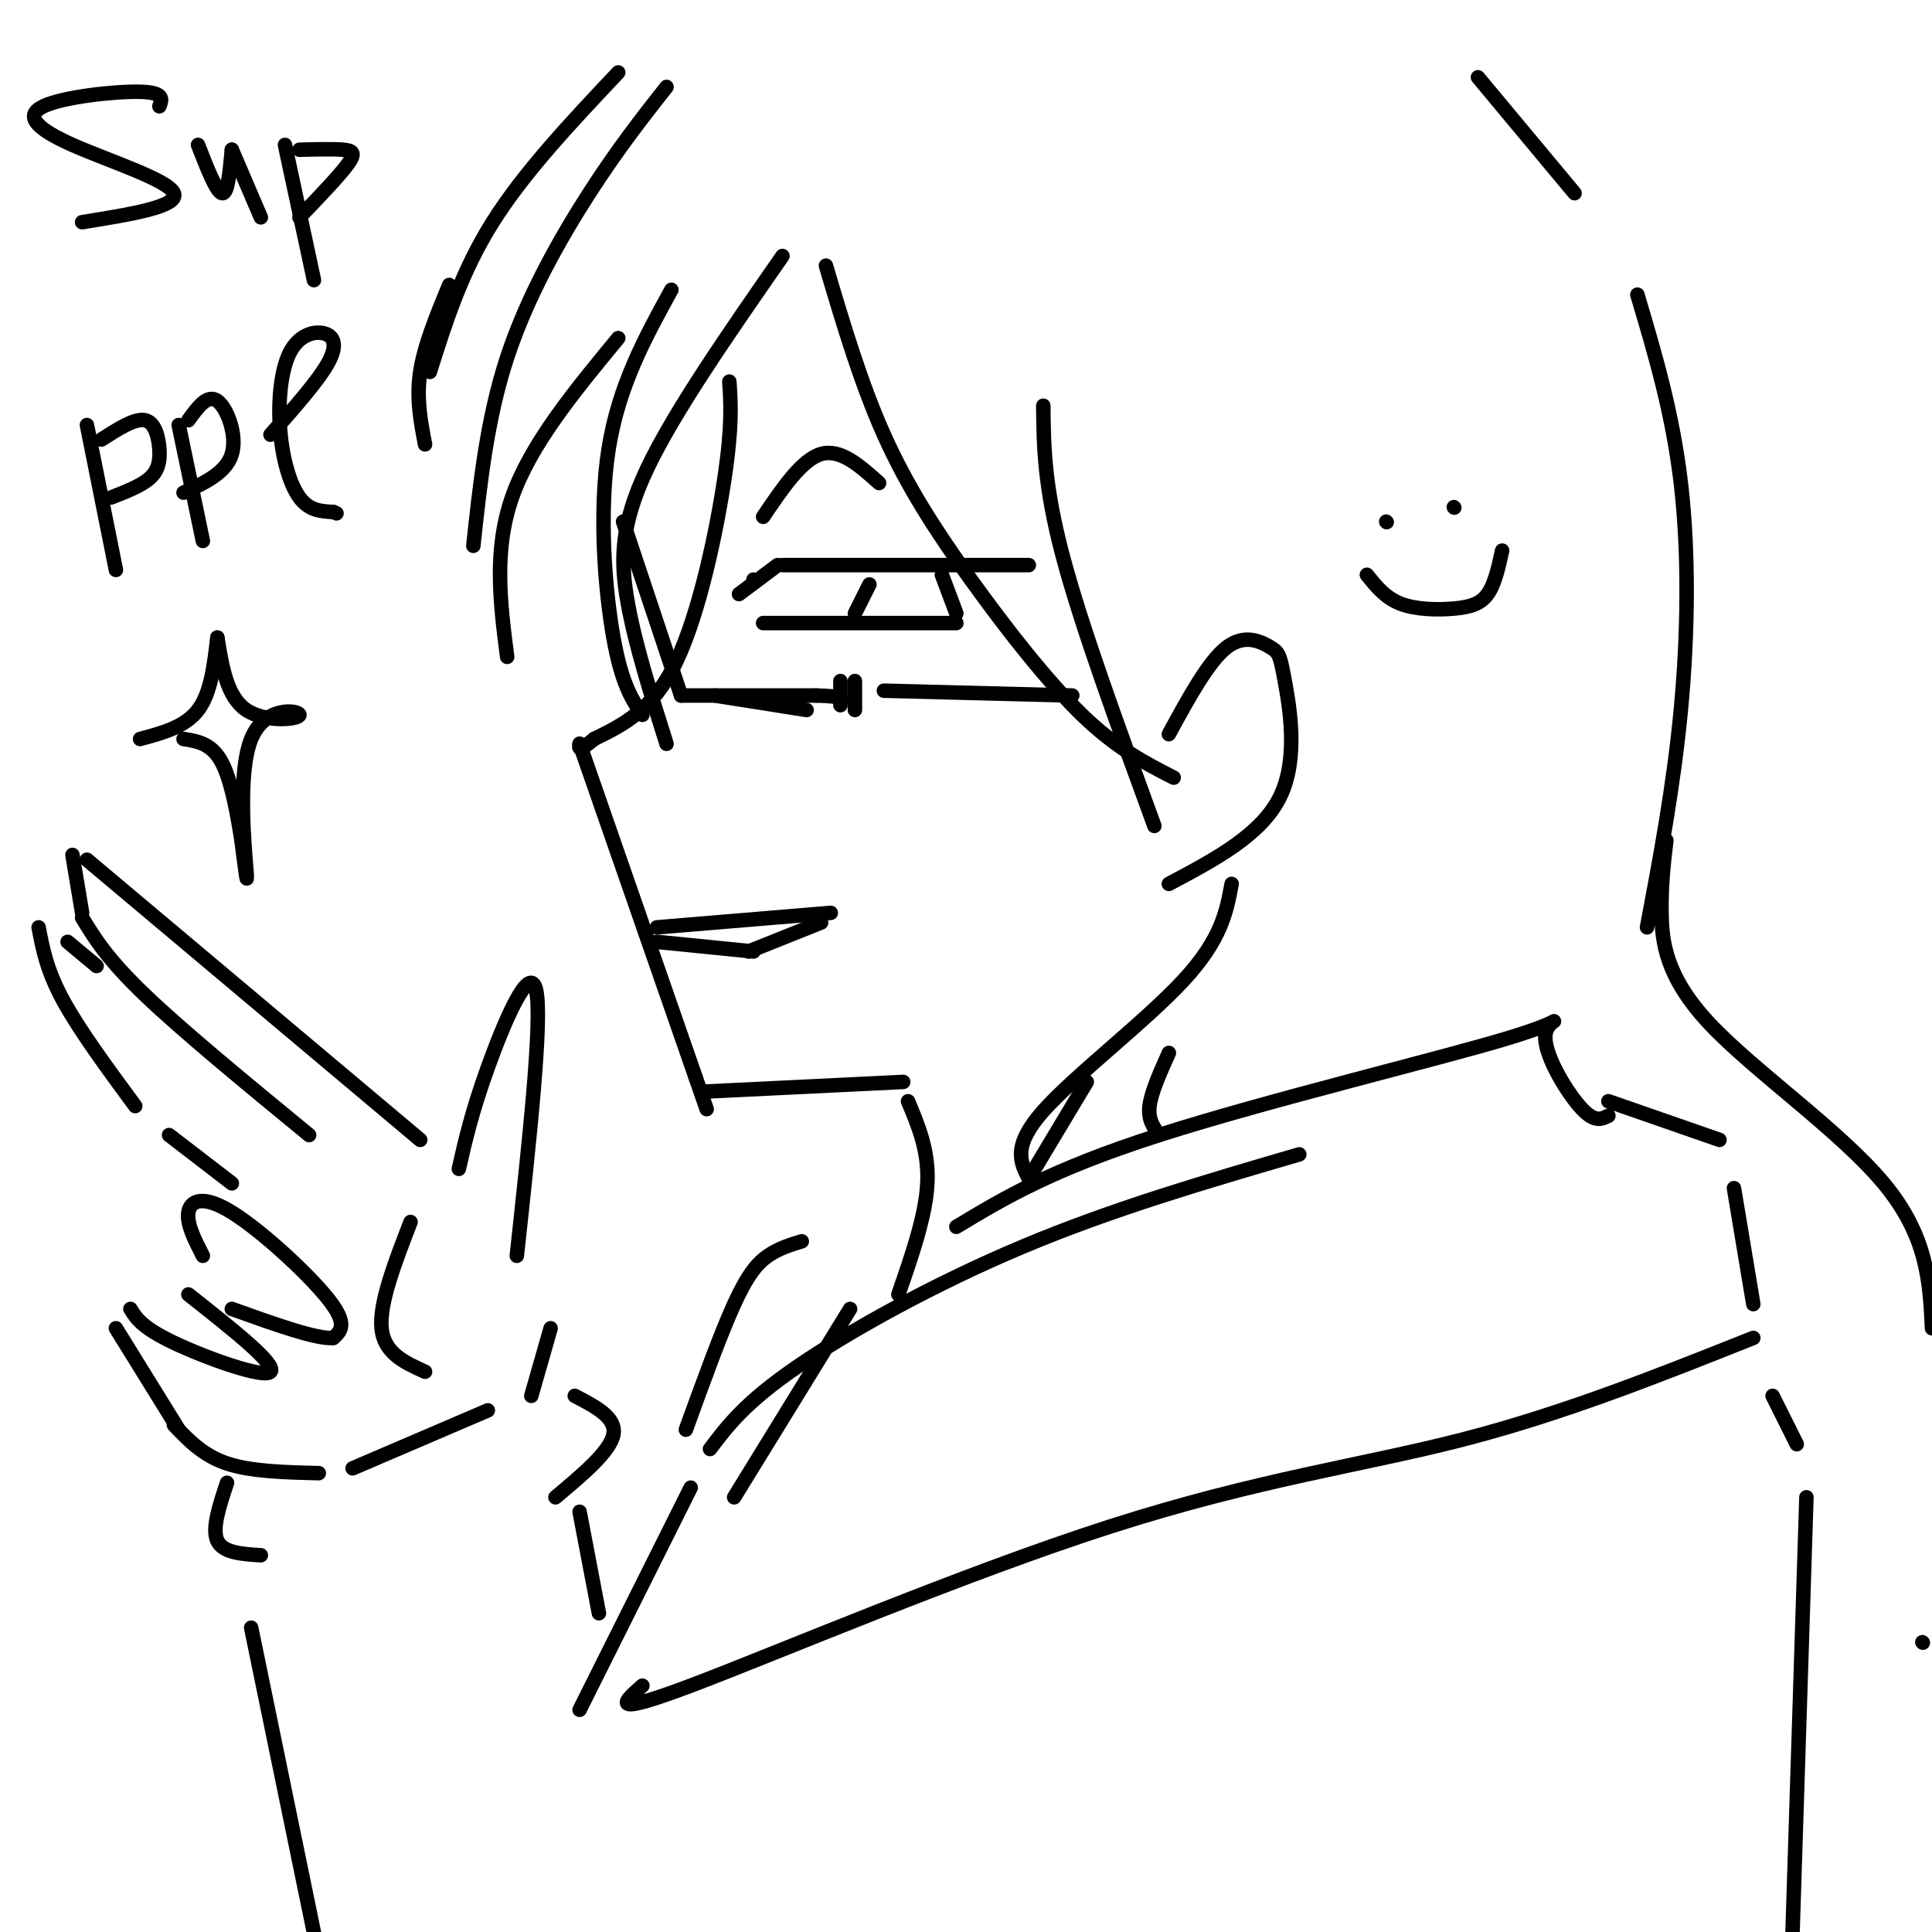 <svg viewBox='0 0 400 400' version='1.1' xmlns='http://www.w3.org/2000/svg' xmlns:xlink='http://www.w3.org/1999/xlink'><g fill='none' stroke='rgb(0,0,0)' stroke-width='3' stroke-linecap='round' stroke-linejoin='round'><path d='M151,79c0.311,4.578 0.622,9.156 -1,20c-1.622,10.844 -5.178,27.956 -10,38c-4.822,10.044 -10.911,13.022 -17,16'/><path d='M123,153c-3.333,2.833 -3.167,1.917 -3,1'/><path d='M120,154c0.000,0.000 24.000,69.000 24,69'/><path d='M144,223c4.000,11.500 2.000,5.750 0,0'/><path d='M146,226c0.000,0.000 41.000,-2.000 41,-2'/><path d='M136,192c0.000,0.000 36.000,-3.000 36,-3'/><path d='M136,195c0.000,0.000 20.000,2.000 20,2'/><path d='M155,197c0.000,0.000 15.000,-6.000 15,-6'/><path d='M156,120c0.000,0.000 0.100,0.100 0.1,0.1'/><path d='M153,123c0.000,0.000 8.000,-6.000 8,-6'/><path d='M162,117c0.000,0.000 51.000,0.000 51,0'/><path d='M177,127c0.000,0.000 3.000,-6.000 3,-6'/><path d='M195,119c0.000,0.000 3.000,8.000 3,8'/><path d='M158,129c0.000,0.000 40.000,0.000 40,0'/><path d='M158,107c4.000,-5.917 8.000,-11.833 12,-13c4.000,-1.167 8.000,2.417 12,6'/><path d='M129,108c0.000,0.000 12.000,36.000 12,36'/><path d='M148,144c0.000,0.000 19.000,3.000 19,3'/><path d='M177,147c0.000,0.000 0.000,-6.000 0,-6'/><path d='M183,143c0.000,0.000 39.000,1.000 39,1'/><path d='M242,152c4.115,-7.558 8.230,-15.116 12,-18c3.770,-2.884 7.196,-1.093 9,0c1.804,1.093 1.986,1.486 3,7c1.014,5.514 2.861,16.147 -1,24c-3.861,7.853 -13.431,12.927 -23,18'/><path d='M141,144c0.000,0.000 28.000,0.000 28,0'/><path d='M169,144c5.500,0.167 5.250,0.583 5,1'/><path d='M174,146c0.000,0.000 0.000,-5.000 0,-5'/><path d='M138,18c-5.022,6.378 -10.044,12.756 -16,22c-5.956,9.244 -12.844,21.356 -17,34c-4.156,12.644 -5.578,25.822 -7,39'/><path d='M105,136c-1.417,-11.000 -2.833,-22.000 1,-33c3.833,-11.000 12.917,-22.000 22,-33'/><path d='M139,60c-5.467,9.956 -10.933,19.911 -13,33c-2.067,13.089 -0.733,29.311 1,39c1.733,9.689 3.867,12.844 6,16'/><path d='M162,53c-11.200,16.111 -22.400,32.222 -28,44c-5.600,11.778 -5.600,19.222 -4,28c1.600,8.778 4.800,18.889 8,29'/><path d='M171,55c3.607,12.155 7.214,24.310 12,35c4.786,10.690 10.750,19.917 18,30c7.250,10.083 15.786,21.024 23,28c7.214,6.976 13.107,9.988 19,13'/><path d='M216,84c0.083,8.250 0.167,16.500 4,31c3.833,14.500 11.417,35.250 19,56'/><path d='M128,15c-9.750,10.333 -19.500,20.667 -26,31c-6.500,10.333 -9.750,20.667 -13,31'/><path d='M88,92c-0.917,-4.750 -1.833,-9.500 -1,-15c0.833,-5.500 3.417,-11.750 6,-18'/><path d='M306,16c0.000,0.000 20.000,24.000 20,24'/><path d='M339,61c3.644,12.244 7.289,24.489 9,39c1.711,14.511 1.489,31.289 0,47c-1.489,15.711 -4.244,30.356 -7,45'/><path d='M188,228c2.167,5.167 4.333,10.333 4,17c-0.333,6.667 -3.167,14.833 -6,23'/><path d='M152,310c0.000,0.000 24.000,-39.000 24,-39'/><path d='M198,254c9.794,-5.912 19.589,-11.825 42,-19c22.411,-7.175 57.440,-15.614 72,-20c14.560,-4.386 8.651,-4.719 8,-1c-0.651,3.719 3.957,11.491 7,15c3.043,3.509 4.522,2.754 6,2'/><path d='M255,183c-1.067,5.756 -2.133,11.511 -10,20c-7.867,8.489 -22.533,19.711 -29,27c-6.467,7.289 -4.733,10.644 -3,14'/><path d='M213,244c0.000,0.000 12.000,-20.000 12,-20'/><path d='M242,218c-1.833,4.083 -3.667,8.167 -4,11c-0.333,2.833 0.833,4.417 2,6'/><path d='M333,228c0.000,0.000 23.000,8.000 23,8'/><path d='M359,246c0.000,0.000 4.000,24.000 4,24'/><path d='M363,277c-19.631,7.821 -39.262,15.643 -60,21c-20.738,5.357 -42.583,8.250 -73,18c-30.417,9.750 -69.405,26.357 -87,33c-17.595,6.643 -13.798,3.321 -10,0'/><path d='M269,239c-19.244,5.622 -38.489,11.244 -57,19c-18.511,7.756 -36.289,17.644 -47,25c-10.711,7.356 -14.356,12.178 -18,17'/><path d='M143,308c0.000,0.000 -23.000,46.000 -23,46'/><path d='M166,257c-2.400,0.733 -4.800,1.467 -7,3c-2.200,1.533 -4.200,3.867 -7,10c-2.800,6.133 -6.400,16.067 -10,26'/><path d='M95,242c1.333,-5.867 2.667,-11.733 6,-21c3.333,-9.267 8.667,-21.933 10,-16c1.333,5.933 -1.333,30.467 -4,55'/><path d='M87,236c0.000,0.000 -69.000,-58.000 -69,-58'/><path d='M15,177c0.000,0.000 2.000,12.000 2,12'/><path d='M17,190c2.583,4.250 5.167,8.500 13,16c7.833,7.500 20.917,18.250 34,29'/><path d='M20,200c0.000,0.000 -6.000,-5.000 -6,-5'/><path d='M8,192c0.833,4.417 1.667,8.833 5,15c3.333,6.167 9.167,14.083 15,22'/><path d='M35,235c0.000,0.000 13.000,10.000 13,10'/><path d='M42,260c-1.696,-3.315 -3.393,-6.631 -3,-9c0.393,-2.369 2.875,-3.792 9,0c6.125,3.792 15.893,12.798 20,18c4.107,5.202 2.554,6.601 1,8'/><path d='M69,277c-3.333,0.333 -12.167,-2.833 -21,-6'/><path d='M39,268c9.200,7.267 18.400,14.533 17,16c-1.400,1.467 -13.400,-2.867 -20,-6c-6.600,-3.133 -7.800,-5.067 -9,-7'/><path d='M85,253c-3.250,8.417 -6.500,16.833 -6,22c0.500,5.167 4.750,7.083 9,9'/><path d='M29,153c4.667,-1.250 9.333,-2.500 12,-6c2.667,-3.500 3.333,-9.250 4,-15'/><path d='M45,132c0.994,6.153 1.987,12.306 6,15c4.013,2.694 11.045,1.928 11,1c-0.045,-0.928 -7.166,-2.019 -10,5c-2.834,7.019 -1.381,22.148 -1,27c0.381,4.852 -0.309,-0.574 -1,-6'/><path d='M50,174c-0.689,-4.267 -1.911,-11.933 -4,-16c-2.089,-4.067 -5.044,-4.533 -8,-5'/><path d='M33,22c0.558,-1.435 1.116,-2.871 -4,-3c-5.116,-0.129 -15.907,1.048 -20,3c-4.093,1.952 -1.486,4.679 6,8c7.486,3.321 19.853,7.234 21,10c1.147,2.766 -8.927,4.383 -19,6'/><path d='M41,30c1.917,4.917 3.833,9.833 5,10c1.167,0.167 1.583,-4.417 2,-9'/><path d='M48,31c0.000,0.000 6.000,14.000 6,14'/><path d='M59,30c0.000,0.000 6.000,28.000 6,28'/><path d='M62,31c3.467,-0.089 6.933,-0.178 9,0c2.067,0.178 2.733,0.622 1,3c-1.733,2.378 -5.867,6.689 -10,11'/><path d='M18,88c0.000,0.000 6.000,30.000 6,30'/><path d='M21,91c3.452,-2.214 6.905,-4.429 9,-4c2.095,0.429 2.833,3.500 3,6c0.167,2.500 -0.238,4.429 -2,6c-1.762,1.571 -4.881,2.786 -8,4'/><path d='M37,88c0.000,0.000 5.000,24.000 5,24'/><path d='M39,87c1.978,-2.733 3.956,-5.467 6,-4c2.044,1.467 4.156,7.133 3,11c-1.156,3.867 -5.578,5.933 -10,8'/><path d='M56,90c4.994,-5.640 9.989,-11.280 12,-15c2.011,-3.720 1.039,-5.519 -1,-6c-2.039,-0.481 -5.144,0.356 -7,4c-1.856,3.644 -2.461,10.097 -2,16c0.461,5.903 1.989,11.258 4,14c2.011,2.742 4.506,2.871 7,3'/><path d='M69,106c1.167,0.500 0.583,0.250 0,0'/><path d='M287,108c0.000,0.000 0.100,0.100 0.1,0.1'/><path d='M301,105c0.000,0.000 0.100,0.100 0.1,0.1'/><path d='M283,119c1.905,2.387 3.810,4.774 7,6c3.190,1.226 7.667,1.292 11,1c3.333,-0.292 5.524,-0.940 7,-3c1.476,-2.060 2.238,-5.530 3,-9'/><path d='M367,289c0.000,0.000 5.000,10.000 5,10'/><path d='M374,310c0.000,0.000 -3.000,94.000 -3,94'/><path d='M345,174c-0.542,4.542 -1.083,9.083 -1,15c0.083,5.917 0.792,13.208 10,23c9.208,9.792 26.917,22.083 36,33c9.083,10.917 9.542,20.458 10,30'/><path d='M398,340c0.000,0.000 0.100,0.100 0.1,0.1'/><path d='M36,295c3.000,3.167 6.000,6.333 11,8c5.000,1.667 12.000,1.833 19,2'/><path d='M73,304c0.000,0.000 28.000,-12.000 28,-12'/><path d='M114,275c0.000,0.000 -4.000,14.000 -4,14'/><path d='M24,275c0.000,0.000 13.000,21.000 13,21'/><path d='M47,307c-1.583,4.750 -3.167,9.500 -2,12c1.167,2.500 5.083,2.750 9,3'/><path d='M119,289c4.333,2.250 8.667,4.500 8,8c-0.667,3.500 -6.333,8.250 -12,13'/><path d='M52,337c0.000,0.000 14.000,68.000 14,68'/><path d='M120,313c0.000,0.000 4.000,21.000 4,21'/></g>
</svg>